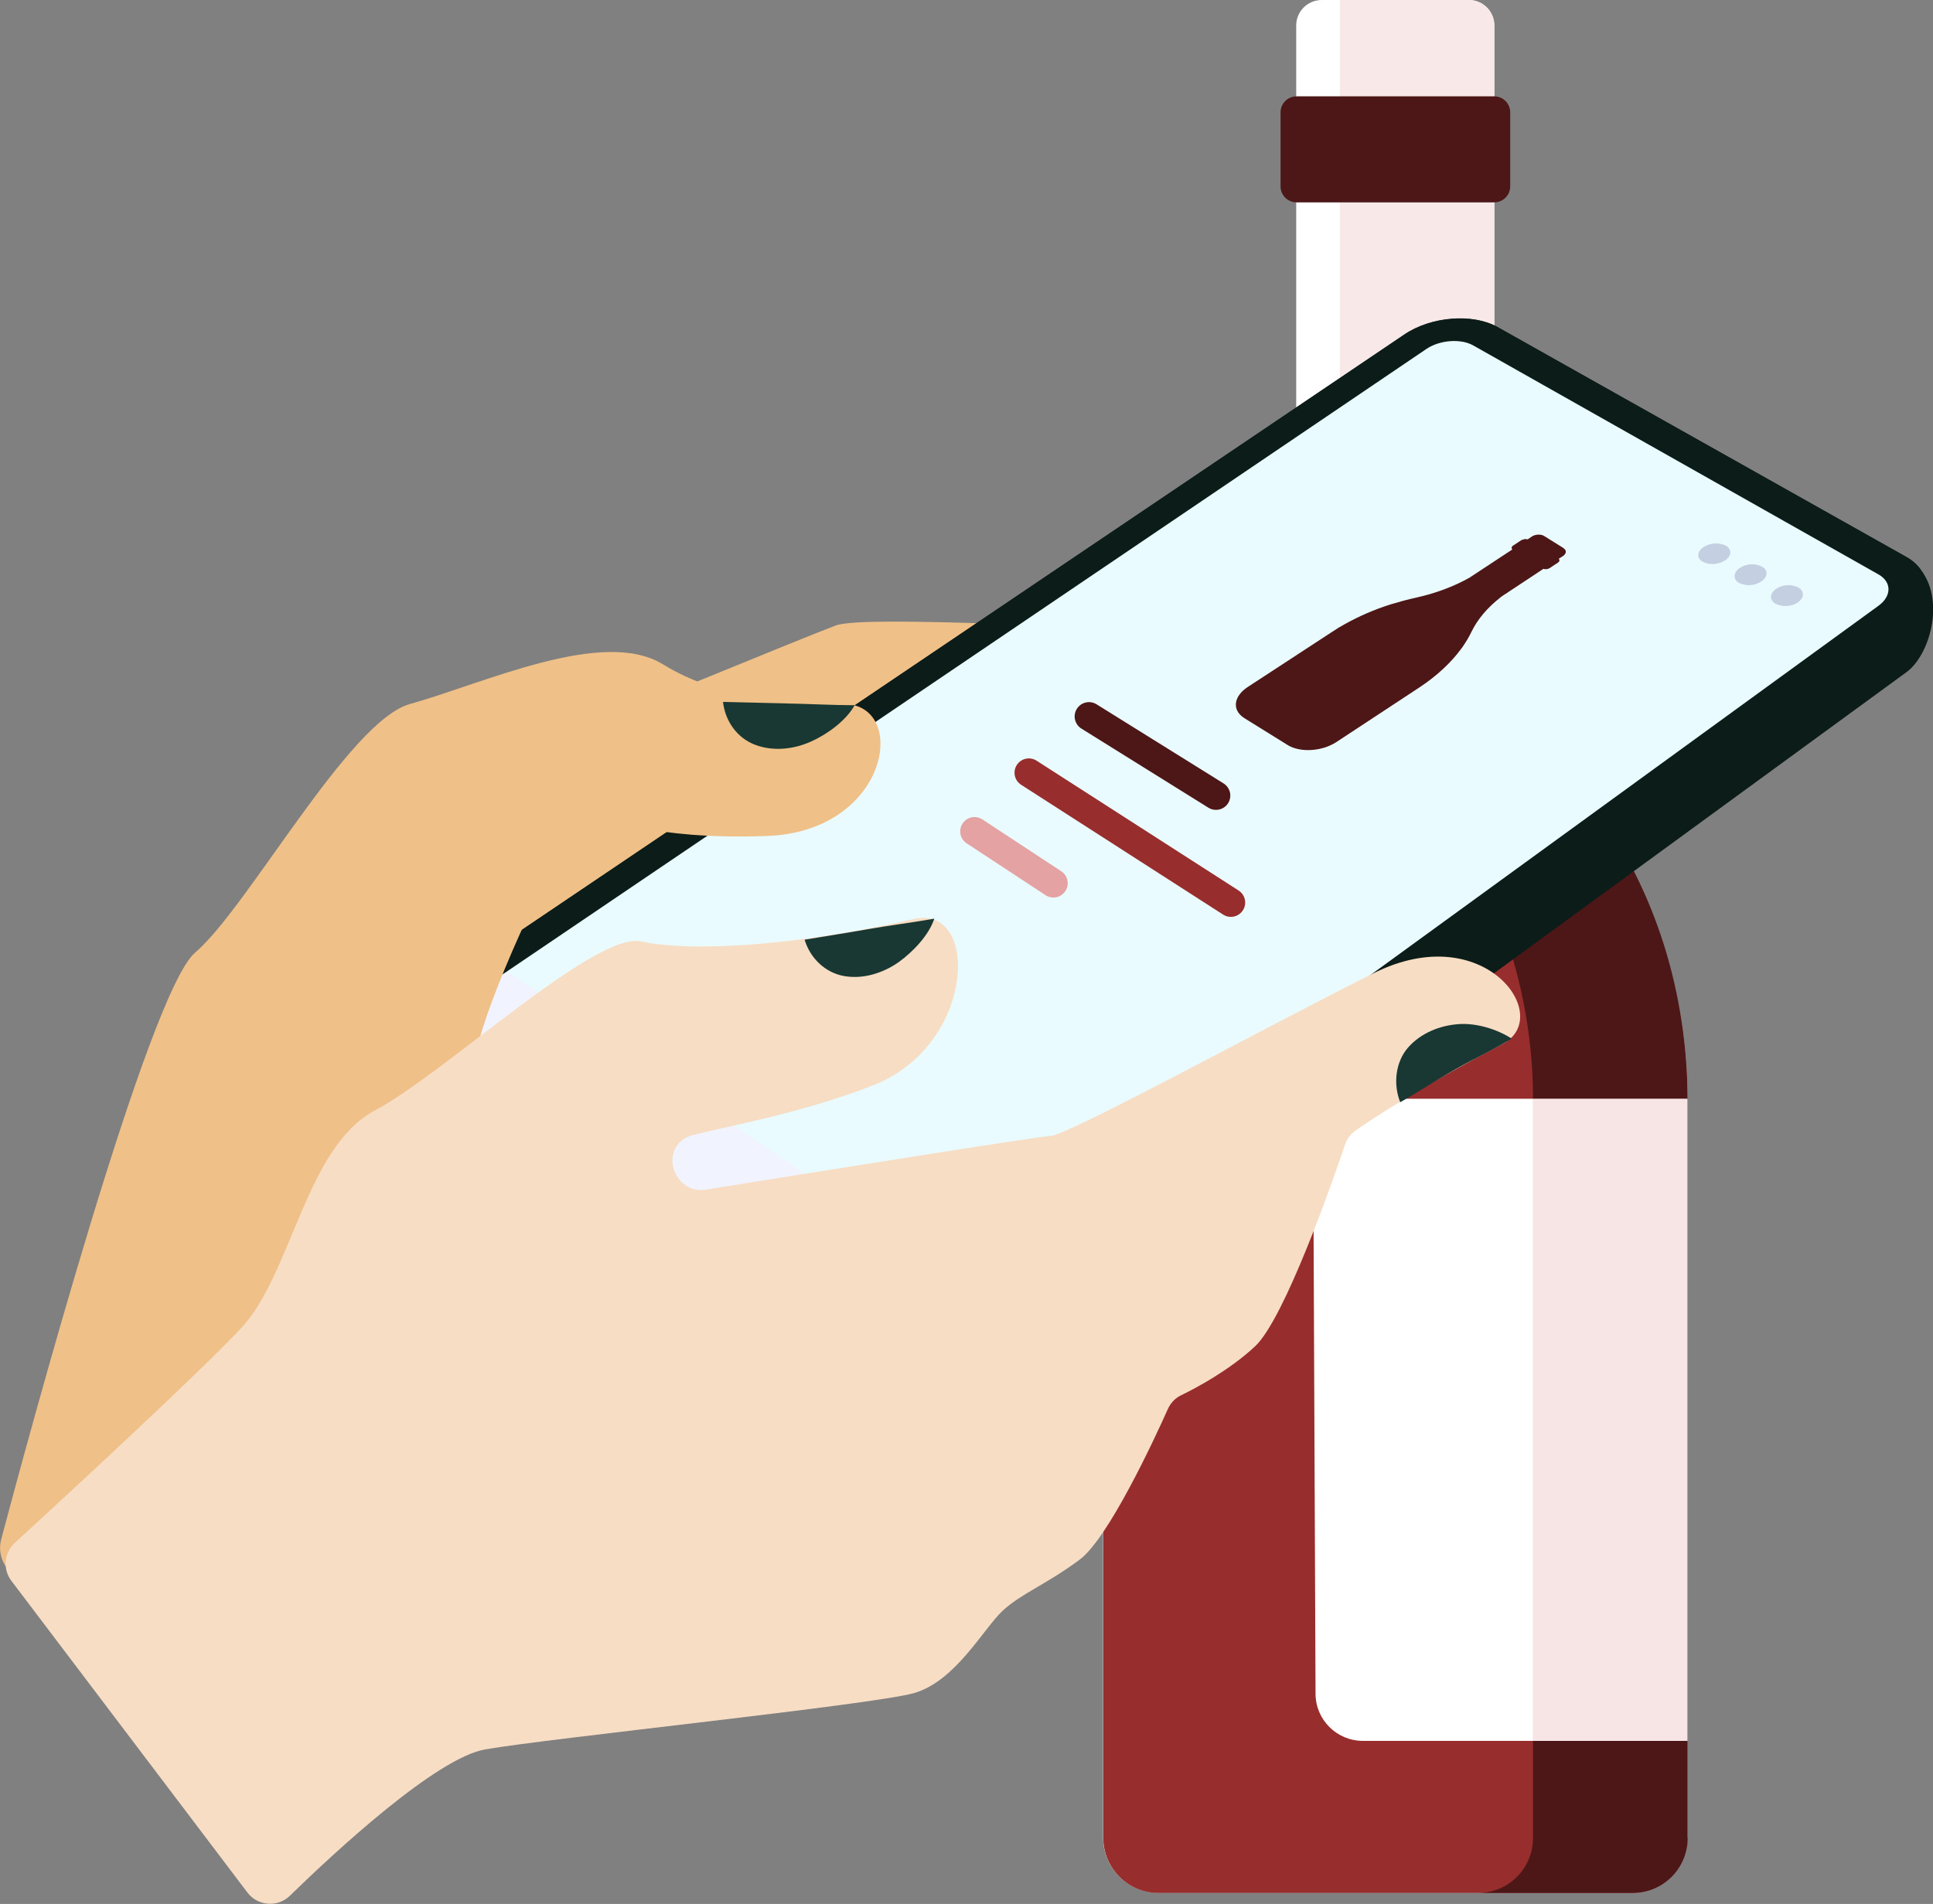 <svg width="135" height="133" viewBox="0 0 135 133" fill="none" xmlns="http://www.w3.org/2000/svg">
<rect x="0" y="0" width="135" height="133" fill="#808080" stroke="none"/>
<g clip-path="url(#clip0_326_337)">
<path d="M104.365 35.328V1.784C104.365 0.797 103.569 0 102.583 0H92.309C91.323 0 90.526 0.797 90.526 1.784V35.233C90.526 42.612 88.339 49.883 83.951 55.816C79.563 61.749 77.039 69.21 77.039 76.751V128.364C77.039 130.486 78.767 132.216 80.887 132.216H113.992C116.112 132.216 117.84 130.486 117.84 128.364V76.751C117.84 69.304 115.477 62.06 111.103 56.046C106.715 50.032 104.365 42.775 104.365 35.341V35.328Z" fill="white"/>
<path d="M111.103 56.046C106.728 50.032 104.365 42.775 104.365 35.341V1.784C104.365 0.797 103.569 0 102.583 0H93.591C93.591 0 93.578 0 93.578 0.014V35.233C93.578 42.612 95.765 49.883 100.153 55.816C104.541 61.749 107.066 69.21 107.066 76.751V128.391C107.066 130.513 105.351 132.23 103.231 132.23H114.005C116.125 132.23 117.853 130.5 117.853 128.378V76.765C117.853 69.318 115.491 62.074 111.116 56.06L111.103 56.046Z" fill="#F8E8E8"/>
<path d="M111.103 56.046C106.728 50.032 104.365 42.775 104.365 35.341V30.611C104.365 30.611 104.365 30.598 104.352 30.598H90.554C90.554 30.598 90.54 30.598 90.54 30.611V35.247C90.54 42.626 88.353 49.897 83.965 55.83C79.577 61.763 77.052 69.223 77.052 76.765V128.378C77.052 130.5 78.78 132.23 80.9 132.23H114.005C116.125 132.23 117.853 130.5 117.853 128.378V76.765C117.853 69.318 115.491 62.074 111.116 56.06L111.103 56.046Z" fill="#972D2C"/>
<path d="M117.853 128.391V76.846C117.853 69.466 115.666 62.196 111.278 56.263C106.89 50.329 104.365 42.869 104.365 35.328V30.598C104.365 30.598 104.365 30.584 104.352 30.584H93.591C93.591 30.584 93.578 30.584 93.578 30.598V35.233C93.578 42.612 95.765 49.883 100.153 55.816C104.541 61.749 107.066 69.21 107.066 76.751V128.391C107.066 130.513 105.351 132.23 103.231 132.23H114.032C116.152 132.23 117.867 130.513 117.867 128.391H117.853Z" fill="#4C1716"/>
<path d="M104.352 14.137H90.554C89.933 14.137 89.433 13.636 89.433 13.015V7.852C89.433 7.23 89.933 6.73 90.554 6.73H104.352C104.973 6.73 105.473 7.23 105.473 7.852V13.015C105.473 13.636 104.973 14.137 104.352 14.137Z" fill="#4C1716"/>
<path d="M117.853 76.778L117.826 76.751H95.022C93.186 76.751 91.715 78.238 91.715 80.076L91.877 118.309C91.877 120.134 93.362 121.607 95.185 121.607H117.84C117.84 121.607 117.853 121.607 117.853 121.593V76.778Z" fill="white"/>
<path opacity="0.29" d="M107.052 76.751V121.58C107.052 121.58 107.052 121.593 107.066 121.593H117.826C117.826 121.593 117.84 121.593 117.84 121.58V76.765L117.813 76.737H107.039L107.052 76.751Z" fill="#E4A3A2"/>
<path fill-rule="evenodd" clip-rule="evenodd" d="M39.289 51.465C39.289 51.465 56.247 44.477 58.366 43.694C60.486 42.91 77.39 44.113 81.049 43.694C85.855 43.153 83.384 50.992 76.985 51.465C71.571 51.87 63.051 53.046 63.051 53.046C63.051 53.046 29.379 83.454 28.123 81.535C26.868 79.616 37.48 52.262 39.302 51.465H39.289Z" fill="#EFC088"/>
<path d="M134.217 39.909C134.217 39.909 134.136 39.788 134.082 39.72C133.825 39.382 133.501 39.099 133.123 38.896L104.581 22.84C102.853 21.867 99.95 22.097 98.087 23.354L28.96 70.007C25.693 72.007 24.937 76.102 28.056 78.562L56.314 98.253C58.164 99.551 61.485 99.28 63.699 97.659L133.15 46.951C134.73 45.802 135.824 42.126 134.23 39.909H134.217Z" fill="#0C1C19"/>
<path d="M56.314 94.537L28.056 74.845C26.341 73.656 26.76 71.494 28.96 70.007L98.101 23.367C99.964 22.11 102.867 21.881 104.595 22.854L133.123 38.896C134.987 39.95 135 41.896 133.137 43.261L63.699 93.956C61.472 95.591 58.15 95.848 56.287 94.55L56.314 94.537Z" fill="#0C1C19"/>
<path fill-rule="evenodd" clip-rule="evenodd" d="M58.366 92.888L30.311 73.44C29.46 72.845 29.649 71.764 30.756 71.007L99.613 24.381C100.545 23.746 102.016 23.638 102.88 24.124L131.193 40.126C132.124 40.653 132.124 41.639 131.193 42.315L62.052 92.577C60.959 93.388 59.284 93.523 58.366 92.874V92.888Z" fill="#EAFBFF"/>
<path d="M120.5 39.126C120.027 39.45 119.433 39.49 118.92 39.247C118.488 39.004 118.501 38.544 118.947 38.234C119.406 37.923 120.013 37.869 120.527 38.112C120.959 38.355 120.945 38.815 120.513 39.126H120.5Z" fill="#C4CFE2"/>
<path d="M123.038 40.599C122.565 40.923 121.971 40.964 121.458 40.72C121.026 40.477 121.04 40.017 121.472 39.693C121.944 39.369 122.538 39.328 123.051 39.572C123.483 39.815 123.483 40.274 123.038 40.599Z" fill="#C4CFE2"/>
<path d="M125.603 42.058C125.131 42.383 124.523 42.423 124.01 42.18C123.578 41.937 123.578 41.477 124.01 41.153C124.482 40.828 125.077 40.788 125.59 41.031C126.022 41.274 126.022 41.747 125.59 42.058H125.603Z" fill="#C4CFE2"/>
<path d="M30.756 71.021C29.649 71.764 29.446 72.859 30.311 73.453L58.366 92.901C59.298 93.55 60.959 93.415 62.079 92.618L66.791 89.185L35.441 67.872L30.756 71.021Z" fill="#F1F4FF"/>
<path d="M52.507 87.022L32.943 73.521C32.025 72.886 32.228 71.724 33.402 70.913C34.577 70.115 36.278 69.98 37.196 70.615L56.773 83.968C57.745 84.63 57.597 85.86 56.409 86.712C55.221 87.563 53.465 87.698 52.493 87.022H52.507Z" fill="#F1F4FF"/>
<path d="M55.706 86.306C54.991 86.82 53.924 86.901 53.33 86.495C52.736 86.09 52.844 85.333 53.56 84.819C54.275 84.306 55.342 84.225 55.936 84.63C56.53 85.036 56.436 85.779 55.706 86.293V86.306Z" fill="#C4CFE2"/>
<path d="M59.663 88.996C58.933 89.523 57.867 89.604 57.259 89.185C56.652 88.766 56.76 88.022 57.475 87.495C58.191 86.968 59.257 86.887 59.865 87.306C60.472 87.725 60.378 88.482 59.649 88.996H59.663Z" fill="#F1F4FF"/>
<path d="M60.851 90.428C60.635 90.279 60.661 90.009 60.932 89.82L61.647 89.293C61.89 89.104 62.228 89.077 62.498 89.225C62.714 89.374 62.687 89.644 62.417 89.834L61.701 90.361C61.445 90.55 61.121 90.577 60.837 90.428H60.851Z" fill="#F1F4FF"/>
<path d="M61.121 90.834C60.918 90.834 60.715 90.793 60.553 90.685C60.405 90.59 60.31 90.415 60.297 90.239C60.297 89.996 60.446 89.766 60.648 89.631L60.959 89.401C60.959 89.401 61.08 89.374 61.107 89.428C61.148 89.482 61.134 89.55 61.08 89.577L60.77 89.806C60.621 89.901 60.513 90.05 60.499 90.239C60.499 90.347 60.567 90.455 60.661 90.509C61.026 90.685 61.445 90.658 61.769 90.415L62.079 90.185C62.079 90.185 62.201 90.158 62.228 90.212C62.255 90.266 62.255 90.334 62.201 90.361L61.89 90.59C61.661 90.752 61.391 90.847 61.107 90.847L61.121 90.834Z" fill="#F1F4FF"/>
<path d="M60.027 91.131C60.027 91.131 59.919 91.09 59.919 91.023C59.919 90.982 59.932 90.955 59.959 90.928L60.553 90.496C60.553 90.496 60.675 90.469 60.702 90.523C60.742 90.563 60.729 90.631 60.688 90.671L60.094 91.104C60.094 91.104 60.054 91.117 60.027 91.117V91.131Z" fill="#F1F4FF"/>
<path fill-rule="evenodd" clip-rule="evenodd" d="M0.837 109.903C0.149 109.322 -0.149 108.403 0.081 107.538C1.958 100.47 10.369 69.318 13.623 66.547C17.295 63.425 24.356 50.37 28.623 49.181C33.767 47.748 42.097 43.829 46.283 46.397C50.468 48.964 54.816 48.883 59.136 49.181C63.456 49.478 61.971 58.114 53.533 58.398C45.108 58.682 42.799 57.019 41.206 57.249C39.613 57.479 35.157 67.25 33.713 71.818C32.268 76.386 31.458 89.739 19.496 91.05C17.538 91.266 7.898 104.362 4.199 109.471C3.416 110.565 1.863 110.754 0.837 109.89V109.903Z" fill="#EFC088"/>
<path fill-rule="evenodd" clip-rule="evenodd" d="M0.797 110.43C0.176 109.619 0.284 108.47 1.04 107.768C4.55 104.551 13.974 95.848 16.85 92.766C20.401 88.941 21.346 80.13 26.193 77.562C31.04 74.994 41.544 65.074 44.77 65.763C47.997 66.453 54.775 66.236 63.848 64.196C68.425 63.169 68.155 72.953 61.04 75.791C55.869 77.846 49.699 78.886 48.2 79.346C48.092 79.386 47.984 79.427 47.862 79.495C46.053 80.589 47.201 83.427 49.28 83.103C57.124 81.846 72.489 79.386 73.393 79.346C74.622 79.292 89.271 71.291 95.968 67.966C103.677 64.128 108.578 71.021 104.946 72.926C99.1 75.994 95.86 78.143 94.671 78.968C94.32 79.211 94.077 79.549 93.942 79.941C93.092 82.454 89.73 92.104 87.651 94.05C85.882 95.699 83.573 96.942 82.48 97.469C82.061 97.672 81.751 98.01 81.562 98.429C80.59 100.605 77.39 107.484 75.391 108.957C73.015 110.714 71.355 111.295 70.031 112.511C68.708 113.728 66.737 117.444 63.834 118.269C60.932 119.093 38.357 121.418 33.888 122.202C30.473 122.796 23.398 129.351 20.238 132.432C19.388 133.257 17.997 133.149 17.282 132.203L0.797 110.43Z" fill="#F7DDC4"/>
<path d="M109.199 38.288L107.835 37.436C107.619 37.301 107.228 37.315 106.985 37.477L106.688 37.679C106.58 37.639 106.445 37.653 106.323 37.707C106.31 37.707 106.283 37.707 106.269 37.72L105.675 38.112C105.554 38.193 105.54 38.301 105.621 38.382L102.624 40.355C101.517 40.977 100.247 41.45 98.897 41.748C98.344 41.869 97.79 42.018 97.25 42.18C97.196 42.194 97.129 42.221 97.075 42.234C95.968 42.585 94.915 43.045 93.942 43.586C93.618 43.761 93.308 43.95 93.011 44.153L87.138 47.991C86.152 48.64 86.031 49.586 86.868 50.14C86.881 50.14 86.895 50.154 86.908 50.167L89.933 52.046C90.81 52.586 92.322 52.492 93.321 51.843L99.113 48.032C100.342 47.221 101.328 46.302 102.043 45.329C102.07 45.288 102.097 45.248 102.124 45.221C102.367 44.869 102.583 44.518 102.759 44.153C103.177 43.275 103.879 42.437 104.824 41.707C104.824 41.707 104.851 41.694 104.851 41.68L107.795 39.734C107.916 39.788 108.092 39.761 108.213 39.693L108.807 39.301C108.929 39.22 108.942 39.112 108.861 39.031L109.158 38.842C109.401 38.68 109.428 38.436 109.199 38.301V38.288Z" fill="#4C1716"/>
<path d="M105.567 72.548C104.541 71.886 103.137 71.467 101.935 71.534C100.585 71.615 99.235 72.156 98.344 73.17C97.453 74.183 97.291 75.737 97.79 76.994C99.14 76.237 100.166 75.535 101.665 74.683C102.948 73.953 104.176 73.399 105.581 72.548H105.567Z" fill="#193833"/>
<path d="M59.689 49.262C59.095 50.329 57.799 51.276 56.692 51.776C55.464 52.343 54.019 52.505 52.75 52.032C51.481 51.559 50.644 50.37 50.495 49.032C52.048 49.059 53.411 49.113 54.964 49.14C56.517 49.167 58.15 49.262 59.689 49.262Z" fill="#193833"/>
<path d="M65.252 64.169C64.874 65.331 63.753 66.493 62.781 67.196C61.674 67.98 60.283 68.412 58.96 68.183C57.637 67.953 56.584 66.939 56.193 65.642C57.718 65.385 59.068 65.182 60.594 64.912C62.12 64.642 63.753 64.439 65.266 64.169H65.252Z" fill="#193833"/>
<path d="M76.053 50.046L84.924 55.573" stroke="#4C1716" stroke-width="2" stroke-miterlimit="10" stroke-linecap="round"/>
<path d="M68.06 58.074L73.569 61.696" stroke="#E4A3A2" stroke-width="2" stroke-miterlimit="10" stroke-linecap="round"/>
<path d="M71.854 53.978L85.963 63.047" stroke="#972D2C" stroke-width="2" stroke-miterlimit="10" stroke-linecap="round"/>
</g>
<defs>
<clipPath id="clip0_326_337">
<rect width="135" height="133" fill="white"/>
</clipPath>
</defs>
</svg>
